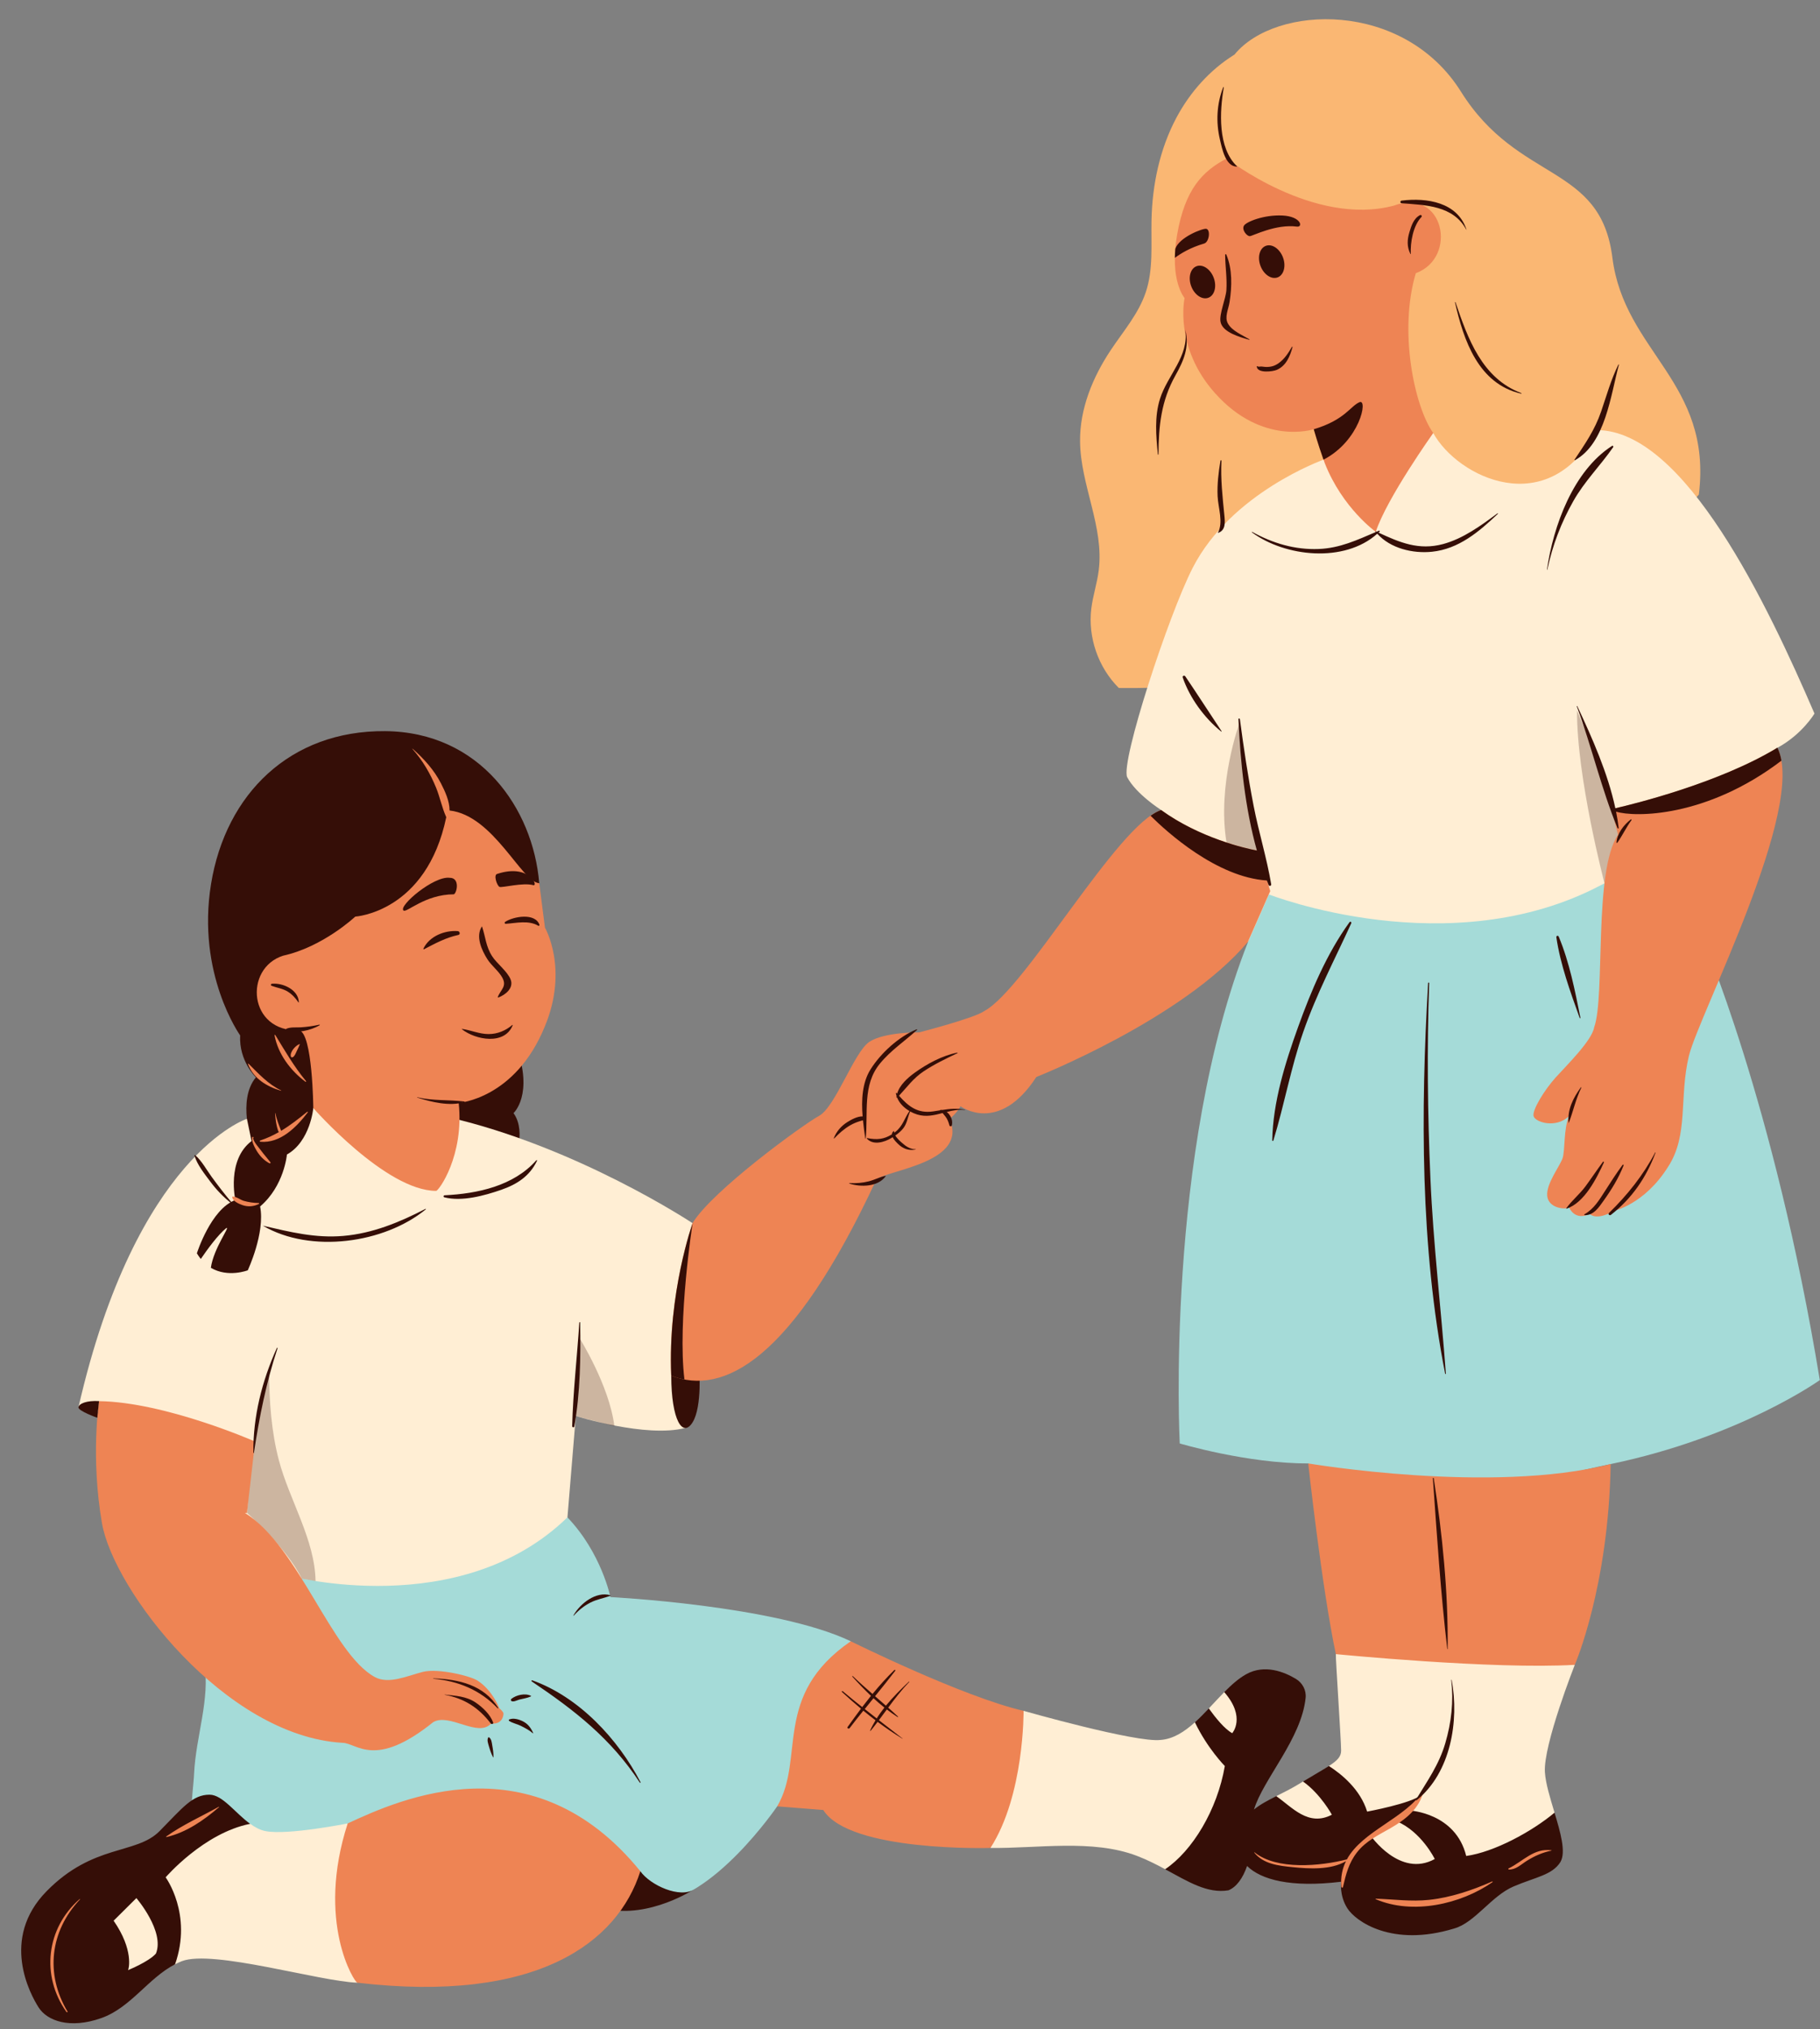 <?xml version="1.0" encoding="UTF-8" standalone="no"?><svg xmlns="http://www.w3.org/2000/svg" xmlns:xlink="http://www.w3.org/1999/xlink" fill="#000000" height="506.3" preserveAspectRatio="xMidYMid meet" version="1" viewBox="-5.3 -4.8 454.1 506.3" width="454.1" zoomAndPan="magnify"><rect x="-5.3" y="-4.8" width="454.1" height="506.3" fill="#808080" stroke="none"/><g id="change1_1"><path d="M123.47,256.16c4.48,12.17-0.65,16.76-0.65,16.76c1.93,2.61,1.47,6.26,1.47,6.26s8.4,10.63,2.65,29.79 c-5.75,19.16-83.72,16.25-88.68,3.17c-4.96-13.08,18.04-37.8,18.04-37.8c-0.35-3.34-0.14-7.49,2.25-10.34c0,0-4.27-4.09-3.93-10.47 c0,0-10.93-15.3-7.26-37.79s19.76-38.31,43.42-38.12s36.91,19.27,38.46,37.91C129.24,215.55,118.99,243.99,123.47,256.16z" fill="#350e07"/></g><g id="change2_1"><path d="M273.85,166.85c-5.14-5.11-7.75-12.65-6.86-19.84c0.4-3.21,1.45-6.31,1.85-9.52 c1.38-10.81-4.57-21.3-4.66-32.19c-0.07-8.13,3.16-16.01,7.68-22.78c3.12-4.68,6.92-9.05,8.71-14.39 c1.93-5.74,1.31-11.97,1.44-18.03c0.19-8.87,2.07-17.79,6.25-25.61c3.39-6.33,8.35-11.9,14.44-15.66 c10.19-12.52,42.18-13.65,56.52,9.24s34.82,17.82,37.78,41.41s25.01,31.03,21.57,59.12C373.66,169.41,273.85,166.85,273.85,166.85z" fill="#fab773"/></g><g id="change3_1"><path d="M136.27,373.77c8.51,8.9,10.73,19.9,10.73,19.9s41.25,2.07,59.97,11.02c-1.02,21.35-18.36,41.19-18.36,41.19 s-16.11,23.74-31.04,24.13c-14.93,0.39-110.29-14.29-111.4-14.81c-5.41-2.55-3.32-11.56-3.04-17.53c0.44-9.25,4-18.4,2.57-27.54 C59.53,376.67,127.76,364.87,136.27,373.77z M448.75,339.53c-11.39-69.45-29.58-111.05-29.58-111.05s1.5-5.1,3.73-11.94 c-7.1-5.35-18.89-33.9-30.97-27.46c-37.95,20.23-88.06,14.39-88.06,14.39l2.23,26.71c-20.81,52.72-17.05,125.16-17.05,125.16 s16.85,5.03,32.06,4.98c23.75,16.89,43.16,6.87,75.46,0.16C428.87,353.76,448.75,339.53,448.75,339.53z" fill="#a5dbd8"/></g><g id="change4_1"><path d="M83.85,489.88c-9.42-0.31-36.08-8.34-43.78-5.37c-0.58,0.22-1.13,0.49-1.68,0.77 c-39.57,13.93-12.08-17.22-12.08-17.22s13.49-18.26,30.81-17.83c1.21,0.88,2.48,1.57,3.84,1.83c5.52,1.08,20.5-1.92,20.5-1.92 L83.85,489.88z M167.5,300.38c0,0-28.84-19.14-61.34-26.53l-33.29-2.2c0,0-0.73,8.31-6.58,11.6c0,0-0.67,7.84-6.69,12.96 c1.3,6.59-3.08,15.93-3.08,15.93s-4.94,1.92-9.21-0.63c0.68-4.89,5.03-10.59,3.83-9.89c-2.03,1.62-4.71,5.3-6.34,7.69 c-0.34-0.42-0.67-0.89-0.98-1.41c0,0,3.49-11.06,9.6-13.29c0,0-2.24-9.95,4.04-14.72l-1.15-5.55c0,0-27.59,8.91-42.03,71.96 l32.34,7.5c0,0,9.17,32.14,6.69,50.89l13.44-16.36c0,0,42.68,11.58,69.53-14.56l2.09-25.28c0,0,17.56,5.53,27.31,2.98l1.83-50.27 M284.42,197.3l21.69,32.88l5.19-11.82c0,0,45.16,17.76,83.11-2.46c12.08-6.44,21.4-4.7,28.5,0.65 c4.26-13.09,11.18-32.56,15.27-34.78c6.23-3.39,9.24-8.54,9.24-8.54c-11.61-26.95-32.33-70.68-54.27-70.72 c-12.13,22.89-34.75,11.8-40.84,0.74l-27.37,6.64c0,0-23.01,8.16-32.65,26.97c-6.02,11.74-18.03,48.41-16.36,52.23 C278.15,193.33,284.42,197.3,284.42,197.3z M331.7,452.07c0,0-3.2-11.24-11.88-12.39c-0.22,0.14-0.44,0.27-0.67,0.41 c-2.14,1.32-4.16,2.31-6.01,3.24C315.21,447.97,325.6,458.36,331.7,452.07z M326.27,435.81c0.75,3.87,6.19,10.67,7.9,16.26 c0,0,19.28,20.84,28.26,12.96c6.96-0.97,18.28-9.85,20.13-17.59c-1.08-3.6-2.22-7.25-2.4-10.1c-0.42-6.81,7.46-26.77,7.46-26.77 s-45.1-17.3-59.62-2.67c-0.09,0.82,1.3,21.35,1.32,24.04C329.33,433.46,328.41,434.43,326.27,435.81z M304.48,432.59 c0,0,8.09-12.16-4.32-15.21c-1.28,1.3-2.56,2.7-3.85,4.07C297.23,424.98,302.61,431.6,304.48,432.59z M304.48,437.34 c0,0-4.71-9.63-11.64-12.43c-2.62,2.36-5.4,4.16-8.54,4.4c-6.12,0.75-34.21-7.26-34.21-7.26l-8.27,34.21 c11.57,0.16,25.48-2.27,36.57,1.98c2.53,0.97,4.84,2.15,7.02,3.32C295.69,461.56,302.6,448.29,304.48,437.34z" fill="#ffeed4"/></g><g id="change1_2"><path d="M167.96,466.54c0,0-11.2,7.35-22.03,4.94c-10.83-2.4,8.54-9.41,8.54-9.41 C156.96,465.57,164.37,468.96,167.96,466.54z M162.18,338.43c0.02,11.15,2.87,15.59,5.33,11.63s1.63-13.89,1.63-13.89L162.18,338.43 z M384.04,459.76c-2.05,3.27-6.15,3.75-11.68,6.1c-5.53,2.34-9.69,9.08-14.85,10.5c-15.5,4.74-24.6-1.81-26.65-5.06 c-2.05-3.25-1.53-6.61-1.53-6.61c-12.61,1.53-20-0.51-23.48-3.93c-1.05,3.08-2.68,5.28-4.65,6.07c-5.27,0.87-10.05-2.17-15.79-5.26 c6.78-4.56,13.01-14.79,14.89-25.75c0,0-4.31-4.34-7.46-10.9c1.18-1.07,2.33-2.25,3.47-3.46c1.66,2.31,3.97,5.17,5.84,6.16 c0,0,3.5-3.94-1.99-10.24c1.78-1.8,3.57-3.41,5.46-4.46c4.62-2.58,9.53-0.57,12.4,1.15c1.65,0.99,2.64,2.83,2.44,4.74 c-1.04,10.21-10.6,20.3-12.88,27.86c1.55-1.28,3.44-2.26,5.56-3.33c3.95,2.73,7.96,7.69,13.87,4.63c0,0-2.78-5.15-7.19-8.28 c2.82-1.72,4.94-2.9,6.45-3.87c3.07,1.96,7.83,5.78,9.54,11.37c0,0,11.14-2.07,13.33-4.09l-2.63,3.83c0,0,11.37,0.58,14.02,11.33 c6.96-0.97,16.35-6.05,22.03-10.8C384.06,452.42,385.46,457.29,384.04,459.76z M352.68,459.02c0,0-3.28-6.78-9.51-9.42l-6.55,3.51 C336.63,453.11,343.97,463.83,352.68,459.02z M36.03,463.59c0,0,6.75,9.19,2.35,21.69c-6.7,3.45-11.05,10.82-18.38,13.42 c-7.92,2.81-13.53,0.67-15.64-2.61c-2.11-3.28-9.69-17.17,1.97-29.04c11.65-11.87,22.33-9.09,28.16-14.97 c5.82-5.88,8.21-9.11,12.49-9.11c3.23,0,6.4,4.57,10.13,7.27C45.51,452.54,36.03,463.59,36.03,463.59z M28.73,468.77l-5.68,5.64 c5.06,7.3,3.78,12.07,3.6,12.33c0,0,5.15-2.08,6.95-4.12C35.87,477.09,28.73,468.77,28.73,468.77z" fill="#350e07"/></g><g id="change1_3"><path d="M138.36,348.5l0.89-19.52c0,0,7.5,11.91,8.74,22.06L138.36,348.5z M64.28,359.53 c-1.89-7.17-2.42-14.92-2.45-22.33c-3.38,7.61-5.5,35.47-5.5,35.47s9.86,8.62,13.65,16.39l3.45,0.61 C73.29,379.39,66.9,369.46,64.28,359.53z M300.72,205.39c0,0,6.02,1.93,8.24,2.13c0,0-5.76-25.82-4.99-31.94 C303.96,175.58,298.33,190.83,300.72,205.39z M395.03,215.57c2.48-3.03,3.07-10.75,3.07-10.75s1.68,7.19,0.31-2.25 c-1.37-9.44-10.23-30.1-10.23-30.1C388.07,189.15,395.03,215.57,395.03,215.57z" fill="#350e07" opacity="0.25"/></g><g id="change5_1"><path d="M396.57,360.48c-0.52,30.72-8.95,50.09-8.95,50.09c-20.42,1.2-59.62-2.67-59.62-2.67 c-3.5-16.56-6.89-47.58-6.89-47.58S366.76,368.09,396.57,360.48z M290.26,69.56c0,0-3.85-4.33-1.87-15.76 c1.98-11.43,6.32-15.86,12.37-19.06c0,0,21.75,17.06,41.68,11.77c12.57-4.65,16.1,12.97,5.51,16.85 c-4.31,14.43-0.37,33.24,4.35,39.88c0,0-11.6,16.28-14.34,24.65c0,0-8.29-5.89-12.71-17.1c-1.62-4.46-2.76-8.5-2.76-8.5 s-12.78,4.25-24.6-8.96C287.55,81.79,290.26,69.56,290.26,69.56z M308.95,207.52c0,0-13.41-2.16-24.54-10.22 c-10.83,3.49-33.83,44.59-44.09,50.13c-2.3,1.75-16.28,5.35-16.28,5.35s-8.62-0.14-12.42,2.35c-3.8,2.49-8.46,16.24-12.55,18.47 c-4.08,2.23-26.68,18.68-31.58,26.77c0,0-6.21,17.43-5.33,38.05c12.88,5.02,30.06-3.42,51.22-48.98 c3.06-2.38,22.97-4.21,18.25-15.03c0,0,1.97-1.68,2.72-3.21c0,0,9.52,7.17,18.92-7.29c0,0,36.57-14.44,52.81-33.75l5.55-12.63 C311.65,217.54,309.65,210.86,308.95,207.52z M69.33,252.26c3.38,0.7,3.54,19.4,3.54,19.4s18.09,20.66,30.65,20.66 c0.63,0,7.01-8.73,5.63-21.95c0,0,14.1-0.96,21.49-19.08c6-14.4,0.03-24.64,0.03-24.64l-1.43-11.1 c-4.39-0.19-11.37-16.91-22.37-18.13c0.01-2.34-1.14-4.81-2.16-6.79c-1.71-3.34-4.26-6.14-7.05-8.61c-0.04-0.03-0.09,0.02-0.05,0.05 c2.55,2.87,4.45,6.12,5.9,9.67c0.97,2.38,1.45,4.94,2.5,7.27c0.01,0.02,0.03,0.02,0.04,0.04c-4.94,23.79-22.71,24.84-22.71,24.84 s-8.01,7.55-17.99,9.75C55.48,236.77,56.64,252.72,69.33,252.26z M80.16,430.03c3.66,0.06,8.04,6.59,22.65-5.17 c4.05-2.34,11.17,3.96,14.43,0.35c2.8,0.28,3.1-1.98,3.08-2.51c0.01-0.38-1.04-1.31-1.04-1.31s-1.65-4.37-5.23-6.74 c-1.47-1.21-10.01-3.31-13.88-2.31c-3.88,1-8.47,3.15-11.93,1.29c-10.73-5.8-18.99-32.62-32.42-40.95h0.5l2.03-17.81 c0,0-22.3-9.83-38.93-10.09c0,0-2.15,13.78,0.72,30.45S50.8,428.33,80.16,430.03z M81.45,450.14c-7.95,24.56,1.69,39.68,2.4,39.74 c44.84,5.24,64.96-10.03,70.62-27.81C127.68,429.08,94.53,444.07,81.45,450.14z M206.97,404.69c-19.72,13.6-11.28,29.16-18.36,41.19 l11.5,0.91c6.58,10.54,41.71,9.47,41.71,9.47c8.48-13.18,8.27-34.21,8.27-34.21C234.99,418.59,206.97,404.69,206.97,404.69z M349.9,442.04c0.02-0.07-0.07-0.11-0.11-0.05c-4.4,6.87-15.15,9.99-19.03,17.12c-6.56,1.69-17.52,2.73-23.05-1.76 c-0.05-0.04-0.1,0.02-0.07,0.07c2.32,2.88,6.05,3.27,9.56,3.63c4.16,0.42,9.54,0.74,13.33-1.49c-0.9,1.83-1.37,3.92-1.16,6.4 c0.02,0.22,0.35,0.3,0.41,0.05c0.72-3.15,1.46-6.04,3.5-8.65c2.24-2.87,5.35-4.3,8.42-6.07C345.52,449.07,348.8,446.49,349.9,442.04 z M366.99,464.63c-4.97,2.19-10.31,4-15.73,4.58c-4.49,0.48-8.82-0.15-13.29-0.29c-0.06,0-0.09,0.1-0.03,0.12 c9.21,3.96,21.2,1.28,29.15-4.25C367.18,464.72,367.1,464.58,366.99,464.63z M371.1,461.37c-0.14,0.07-0.06,0.27,0.07,0.27 c1.78,0.05,3.02-1.26,4.46-2.16c1.91-1.2,3.95-2.11,6.16-2.55c0.06-0.01,0.04-0.09-0.01-0.09 C377.37,456.26,374.73,459.6,371.1,461.37z M14.57,469.02c-8.35,7.26-9.69,19.17-3.27,28.18c0.1,0.14,0.33,0.02,0.23-0.14 c-5.58-9.37-4.34-20.03,3.12-27.96C14.7,469.05,14.63,468.98,14.57,469.02z M36.19,453.39c-0.07,0.05-0.03,0.17,0.06,0.15 c4.94-1.15,9.3-4.19,13.09-7.45c0.05-0.04-0.01-0.12-0.07-0.09C44.92,448.41,40.25,450.51,36.19,453.39z M438.17,181.76 c-16.41,9.97-41.36,15.31-41.36,15.31l1.59,6.4c-6.16,9.09-3.13,40.34-5.95,48.04c-0.54,3.31-6.92,9.54-9.63,12.55 c-2.71,3.01-5.82,8.01-5.49,9.57c0.33,1.56,5.63,3.23,8.88,0c-1.42,3.12-0.97,8.53-1.64,10.54c-0.67,2.01-4.11,6.33-3.83,9.39 c0.28,3.05,4.33,3.49,5.47,2.91c0,0,1.36,3.44,5.14,1.6c0,0,1.56,1.85,6.01-0.77c0,0,7.61-1.54,13.54-10.99 c5.2-7.99,2.69-17.35,5.2-27.7C418.63,248.26,445.57,196.45,438.17,181.76z M57.92,279.11c0.01-0.02,0.03-0.03,0.04-0.05 c0.02-0.02,0.02-0.05,0.01-0.07c-0.06-0.13-0.08-0.13-0.22-0.14c-0.05-0.01-0.1,0.04-0.12,0.09c-0.26,0.94,0.63,2.59,1.11,3.38 c0.78,1.28,1.85,2.43,3.2,3.12c0.19,0.1,0.34-0.12,0.22-0.28c-0.78-1.01-1.64-1.95-2.39-2.98c-0.57-0.78-1.85-2.1-1.91-3.08 C57.86,279.12,57.9,279.14,57.92,279.11z M64.81,267.34c0.04,0.01,0.08-0.06,0.03-0.08c-3.24-1.55-5.64-4.2-8.14-6.67 c-0.05-0.05-0.14,0-0.12,0.07C57.89,264.29,61.32,266.32,64.81,267.34z M63.2,253.52c0.87,4.66,3.99,8.8,7.72,11.58 c0.11,0.08,0.2-0.08,0.13-0.17c-2.99-3.62-5.23-7.51-7.66-11.49C63.32,253.33,63.18,253.41,63.2,253.52z M67.74,258.97 c0.48-0.22,0.77-1.04,0.99-1.51c0.26-0.55,0.56-1.13,0.77-1.7c0.01-0.04-0.03-0.09-0.07-0.07c-0.6,0.25-1.17,0.76-1.56,1.27 c-0.37,0.48-0.82,1.31-0.57,1.9C67.37,259.03,67.6,259.04,67.74,258.97z M71.49,272.73c0.08-0.1-0.08-0.19-0.16-0.12 c-2.19,1.78-4.25,3.39-6.5,4.73c0-0.02,0-0.04-0.01-0.07c-0.56-1.43-1.11-2.84-1.42-4.36c-0.01-0.03-0.06-0.02-0.06,0.01 c0.09,1.54,0.27,3.08,0.8,4.53c0.03,0.09,0.1,0.15,0.17,0.19c-1.45,0.83-2.99,1.55-4.7,2.12c-0.17,0.06-0.13,0.29,0.04,0.3 C64.65,280.53,68.73,276.37,71.49,272.73z M55.22,295.88c1.4,0.48,2.78,0.34,4.09-0.3c0.11-0.06,0.05-0.23-0.06-0.23 c-1.25-0.01-2.53-0.2-3.73-0.54c-0.87-0.25-1.96-1.16-2.84-1.06c-0.02,0-0.03,0.01-0.03,0.03 C52.64,294.86,54.34,295.58,55.22,295.88z" fill="#ee8454"/></g><g id="change1_4"><path d="M324.92,109.89c-1.44-4.08-2.43-7.59-2.43-7.59c7.77-2.32,9.12-5.77,11.4-6.75 C336.1,94.6,333.99,105.2,324.92,109.89z M348.99,48.88c-1.57,0.81-2.15,2.64-2.63,4.24c-0.58,1.93-0.65,3.65,0.26,5.47 c0.02,0.04,0.08,0.02,0.08-0.02c-0.14-2.87,0.57-7.06,2.65-9.22C349.59,49.1,349.29,48.72,348.99,48.88z M306.54,54.12 c0.73-0.04,6.49-3.09,11.79-2.38c1.55,0.14,0.94-2.56-3.67-2.77c-4.66-0.22-9.05,1.59-9.59,2.54 C304.47,52.54,305.8,54.16,306.54,54.12z M295.67,52.29c-0.85-0.17-6.8,2.11-7.72,4.99c-0.07,0.79-0.11,1.54-0.12,2.25 c1.43-1.05,3.8-2.55,7.32-3.57C296.42,55.57,296.78,52.51,295.67,52.29z M313.47,64.41c1.55-0.58,2.15-2.81,1.34-4.98 s-2.73-3.47-4.28-2.89s-2.15,2.81-1.34,4.98C310,63.69,311.91,64.99,313.47,64.41z M293.25,61.62c-1.55,0.58-2.15,2.81-1.34,4.98 c0.81,2.17,2.73,3.47,4.28,2.89c1.55-0.58,2.15-2.81,1.34-4.98S294.8,61.04,293.25,61.62z M306.44,79.87 c-1.76-1.07-4.32-2.09-5.35-3.92c-0.93-1.64,0.11-3.52,0.4-5.42c0.59-3.85,0.72-8.17-0.81-11.8c-0.06-0.15-0.3-0.15-0.3,0.04 c0.02,2.96,0.51,5.85,0.31,8.82c-0.13,2.04-1.8,5.93-1.47,7.86c0.45,2.69,4.96,3.89,7.18,4.53C306.46,80,306.5,79.91,306.44,79.87z M308.53,86.57c-0.1-0.06-0.27,0.02-0.25,0.14c0.2,1.68,3.99,1.21,4.99,0.77c2.32-1.01,3.3-3.38,3.92-5.67 c0.02-0.09-0.11-0.15-0.15-0.07c-0.89,1.55-1.86,3.05-3.35,4.1c-1.02,0.72-2.05,0.97-3.29,0.91c-0.32-0.02-0.62-0.06-0.93-0.1 c-0.12-0.01-0.71,0.02-0.86,0.06c0.01-0.01,0.02-0.01,0.02-0.02C308.6,86.63,308.59,86.6,308.53,86.57z M303.34,36.76 c0.02,0,0.04-0.03,0.02-0.05c-4.86-4.6-4.36-13.71-3.32-19.69c0.02-0.1-0.12-0.14-0.15-0.04c-1.62,4.19-1.84,8.68-0.81,13.04 C299.59,32.2,300.46,36.81,303.34,36.76z M344.42,45.91c5.97,0.46,12.89,0.57,16.12,6.58c0.01,0.03,0.06,0.01,0.05-0.02 c-2.25-6.83-9.89-7.99-16.17-7.22C344.01,45.3,343.99,45.88,344.42,45.91z M229.82,272.13c-0.17-0.02-0.35-0.03-0.52,0.01 c-0.03,0.01-0.05,0.05-0.05,0.08c-0.54,0.09-1.1,0.18-1.69,0.27c-3.93,0.59-6.21-1.27-8.55-3.91c2.06-2.2,3.53-4.35,6.18-6.11 c2.62-1.75,5.56-3.16,8.4-4.51c0.08-0.04,0.02-0.14-0.05-0.13c-3.68,0.71-7.58,2.81-10.6,5c-1.78,1.29-3.76,3.05-4.4,5.22 c-0.04-0.04-0.07-0.09-0.11-0.13c-0.08-0.1-0.21,0.01-0.2,0.11c0.04,0.22,0.11,0.43,0.18,0.64c-0.01,0.08-0.04,0.16-0.05,0.24 c-0.01,0.1,0.09,0.15,0.17,0.13c0.57,1.42,1.73,2.57,3.09,3.36c-1.25,1.78-1.67,3.77-3.52,5.2c-0.1,0.07-0.19,0.13-0.28,0.2 c-0.02-0.11-0.04-0.22-0.03-0.33c0-0.05-0.06-0.09-0.11-0.06c-0.31,0.23-0.44,0.51-0.44,0.8c-1.94,1.23-3.72,1.43-6.16,0.94 c-0.08-0.02-0.14,0.08-0.08,0.14c1.57,1.74,4.38,0.89,6.11-0.16c0.1-0.06,0.21-0.13,0.31-0.2c0.31,0.66,0.96,1.3,1.35,1.68 c1.23,1.21,2.67,1.73,4.37,1.39c0.05-0.01,0.04-0.08-0.01-0.08c-1.31,0.05-2.42-0.73-3.36-1.56c-0.52-0.46-1.28-1.13-1.68-1.86 c0.76-0.53,1.49-1.14,2.02-1.85c0.95-1.25,1.05-2.76,1.68-4.14c0.57,0.32,1.17,0.57,1.77,0.76c2.19,0.67,4.25,0.18,6.32-0.37 c0.01,0.01,0.02,0.02,0.03,0.03c0.24,0.27,0.46,0.57,0.69,0.86c0.49,0.62,0.79,1.43,0.98,2.19c0.08,0.29,0.54,0.31,0.61,0 c0.23-1.02-0.05-1.93-0.68-2.76c-0.15-0.2-0.36-0.41-0.6-0.58c1.49-0.38,3-0.69,4.56-0.51c0.03,0,0.04-0.05,0.01-0.06 C233.44,271.66,231.69,271.84,229.82,272.13z M206.65,290.38c-0.07,0-0.08,0.1-0.02,0.12c2.84,0.92,7.12,0.84,9.05-1.82 c0.04-0.05-0.03-0.11-0.08-0.1c-1.42,0.3-2.72,1-4.13,1.36C209.87,290.34,208.3,290.46,206.65,290.38z M209.3,274.91 c0.26-0.08,0.49-0.14,0.71-0.21c0.16,1.57,0.37,3.11,0.58,4.53c0.01,0.07,0.1,0.04,0.11-0.01c0.64-6.4-0.86-13.24,3.51-18.61 c2.7-3.32,6.17-5.59,9.29-8.44c0.07-0.06,0-0.19-0.09-0.16c-4.47,1.84-8.97,5.95-11.51,10.01c-2.09,3.33-2.3,7.61-1.97,11.72 c-1.28-0.06-2.88,0.83-3.8,1.41c-1.53,0.96-2.73,2.34-3.39,4.02c-0.02,0.06,0.07,0.11,0.11,0.06c1.21-1.27,2.49-2.41,4.02-3.29 C207.64,275.5,208.45,275.17,209.3,274.91z M304.06,174.63c-0.03-0.22-0.37-0.24-0.36,0c0.47,10.58,1.64,22.19,4.6,32.78 c-2.81-0.54-14.21-3.09-23.88-10.1c-0.82,0.26-1.71,0.76-2.65,1.42c4.06,4.04,16.49,15.34,29.02,16.15 c0.14,0.37,0.28,0.75,0.43,1.11c0.16,0.4,0.72,0.25,0.65-0.18c-1.11-6.58-3.12-13.02-4.39-19.58 C306.09,189.06,305.02,181.86,304.06,174.63z M388.24,171.38c-0.03-0.07-0.15-0.02-0.12,0.05c3.7,9.97,6.12,20.56,10.15,30.37 c0.06,0.14,0.33,0.15,0.3-0.04c-0.16-1.35-0.38-2.7-0.65-4.06c4.59,1.45,22.56,1.53,41.26-12.72c-0.21-1.21-0.54-2.29-1.01-3.23 c-14.55,8.84-35.81,14.04-40.43,15.11C395.86,188.07,391.97,179.35,388.24,171.38z M368.32,123.28c-4.09,3.05-8.56,6.31-13.56,7.66 c-6.06,1.63-10.8-0.38-16.11-2.85c0.09-0.08,0.18-0.15,0.27-0.23c0.1-0.1,0-0.32-0.15-0.26c-0.21,0.09-0.41,0.17-0.61,0.26 c-0.09-0.04-0.18-0.08-0.27-0.12c-0.02-0.01-0.06,0.01-0.04,0.04c0.04,0.06,0.09,0.1,0.13,0.16c-4.72,2-8.93,4.02-14.26,4.23 c-5.89,0.23-11.47-1.41-16.58-4.26c-0.08-0.04-0.14,0.07-0.07,0.12c8.29,6.12,23.06,7.7,31.27,0.33c3.28,3.68,8.89,4.99,13.65,4.5 c6.69-0.69,11.74-5,16.42-9.44C368.48,123.35,368.4,123.23,368.32,123.28z M289.79,164.22c1.75,5.1,5.41,10.12,9.6,13.49 c0.05,0.04,0.15-0.01,0.1-0.08c-3.03-4.54-5.99-9.17-9.05-13.68C290.23,163.63,289.66,163.81,289.79,164.22z M397.21,106.75 c0.13-0.18-0.12-0.42-0.3-0.3c-9.72,6.26-14.65,19.99-16.23,30.85c-0.01,0.06,0.08,0.09,0.09,0.02c1.26-6,3.46-11.76,6.48-17.09 C390.05,115.27,394.01,111.37,397.21,106.75z M356.8,414.35c0.61,5.39,0.03,10.6-1.5,15.8c-1.57,5.36-4.48,9.39-7.31,14.06 c-0.07,0.12,0.09,0.22,0.18,0.14c8.53-6.91,10.63-19.82,8.73-30.01C356.89,414.28,356.79,414.29,356.8,414.35z M352.21,364.04 c1,14.18,1.93,28.44,3.59,42.57c0.01,0.06,0.1,0.07,0.1,0c0.14-14.24-1.31-28.55-3.48-42.6C352.4,363.89,352.2,363.91,352.21,364.04 z M387.68,110.01c7.6-4.21,8.91-16.33,10.94-23.79c0.02-0.07-0.09-0.13-0.13-0.05c-1.84,3.75-2.95,7.76-4.3,11.7 c-1.59,4.63-3.97,8.02-6.64,12.02C387.49,109.97,387.6,110.06,387.68,110.01z M283.75,108.56c0.03-7.1,0.67-13.33,4.2-19.64 c2.11-3.77,3.54-7.06,2.51-11.42c0-0.01-0.01,0-0.01,0c0.93,6.62-4.47,11.33-6.32,17.19c-1.42,4.5-0.99,9.25-0.54,13.87 C283.59,108.67,283.74,108.67,283.75,108.56z M300.18,123.73c-0.44-4.54-0.96-9-0.72-13.57c0.01-0.14-0.23-0.18-0.25-0.03 c-0.48,2.95-0.85,5.87-0.71,8.87c0.13,2.92,1.5,6.51,0.06,9.16c0,0,0,0.01,0.01,0.01C300.56,127.53,300.36,125.53,300.18,123.73z M357.85,70.6c-0.03-0.07-0.13-0.04-0.12,0.03c2.15,9.52,5.84,20.36,16.51,22.79c0.09,0.02,0.12-0.1,0.04-0.14 C364.49,89.62,360.94,79.7,357.85,70.6z M98.79,269.04c3.61,1.14,8.03,2.22,11.78,1.15c0.1-0.03,0.07-0.16-0.02-0.17 c-3.94-0.47-7.8-0.14-11.74-1.05C98.76,268.95,98.75,269.02,98.79,269.04z M62.48,241.16c1.36,0.52,2.75,0.66,4.02,1.45 c1.09,0.68,1.95,1.62,2.66,2.69c0.03,0.04,0.11,0.03,0.1-0.03c-0.07-3.12-3.97-4.89-6.71-4.63 C62.26,240.68,62.2,241.05,62.48,241.16z M122.63,250.97c0.02-0.05-0.05-0.08-0.09-0.05c-1.69,1.43-3.7,2.28-5.94,2.28 c-2.3,0-4.37-0.97-6.61-1.29c-0.04-0.01-0.09,0.05-0.05,0.08C113.34,254.67,120.63,256.04,122.63,250.97z M120.02,239.1 c1.24,2.24-0.43,3.01-1.12,4.87c-0.02,0.06,0.05,0.13,0.11,0.11c1.86-0.67,3.89-2.39,3.11-4.45c-0.78-2.05-3.46-4.03-4.61-5.82 c-1.61-2.49-1.65-4.82-2.55-7.48c0-0.01-0.01-0.01-0.02,0c-1.63,2.49-0.07,5.93,1.36,8.19C117.33,236.13,119.12,237.47,120.02,239.1 z M107.94,218.33c0.77-0.33,1.58-4.15-1.05-4.12c-3.95-0.52-12.83,7.02-11.52,8.15C96.04,223.08,100.73,218.33,107.94,218.33z M14.27,346.3c-0.15,0.91,4.7,2.63,4.7,2.63l0.45-4.16C16.35,344.58,14.42,345.39,14.27,346.3z M63.78,331.51 c-3.71,8.23-5.95,17.09-5.87,26.15c0,0.08,0.13,0.1,0.14,0.02c1.35-8.91,3.06-17.53,5.9-26.1 C63.99,331.49,63.83,331.42,63.78,331.51z M47.51,288.82c-1.31-1.79-2.42-3.94-4.1-5.4c-0.08-0.07-0.22,0-0.19,0.11 c0.72,2.34,2.49,4.51,3.94,6.46c1.56,2.09,3.26,3.86,5.31,5.47c0.09,0.07,0.21-0.04,0.13-0.13 C50.82,293.25,49.12,291.03,47.51,288.82z M100.84,296.82c-6.48,3.35-13.16,6.11-20.49,6.74c-6.97,0.6-13.29-0.98-20-2.54 c-0.01,0-0.02,0.01-0.01,0.02c11.87,6.93,30.21,4.4,40.59-4.1C101.01,296.88,100.91,296.78,100.84,296.82z M128.69,284.81 c0.05-0.1-0.08-0.23-0.17-0.13c-5.66,6.41-14.66,8.34-22.89,8.74c-0.28,0.01-0.36,0.43-0.07,0.51c4.41,1.13,10.04-0.43,14.22-1.88 C123.72,290.68,126.87,288.63,128.69,284.81z M138,351.11c1.49-8.55,1.6-17.28,1.46-25.94c0-0.13-0.2-0.13-0.21,0 c-0.57,8.62-1.56,17.23-1.79,25.87C137.46,351.34,137.95,351.42,138,351.11z M331.4,225.3c-5.64,7.79-9.58,17.13-12.82,26.14 c-3.22,8.95-6.27,18.71-6.45,28.29c0,0.16,0.23,0.19,0.28,0.04c2.74-8.96,4.36-18.18,7.45-27.07c3.27-9.44,7.86-18.1,11.99-27.15 C331.97,225.25,331.59,225.03,331.4,225.3z M351.02,240.47c-1.86,32.16-1.95,65.73,4.25,97.48c0.02,0.1,0.19,0.08,0.18-0.02 c-1.19-16.23-3.15-32.36-3.85-48.63c-0.71-16.24-0.89-32.57-0.31-48.83C351.29,240.3,351.03,240.3,351.02,240.47z M389.02,249.13 c-1.35-6.74-2.74-13.88-5.41-20.24c-0.15-0.36-0.64-0.23-0.59,0.16c1,6.83,3.5,13.65,5.82,20.13 C388.88,249.29,389.04,249.25,389.02,249.13z M117.74,424.95c-0.73-2.01-2.61-3.78-4.36-4.97c-2.34-1.59-5.02-1.68-7.73-1.99 c-0.03,0-0.03,0.04-0.01,0.05c4.91,0.91,8.48,3.22,11.51,7.16C117.35,425.46,117.88,425.33,117.74,424.95z M102.81,413.96 c-0.05,0-0.05,0.08,0,0.08c6.27,0.57,11.72,2.82,16.06,7.38c0.07,0.07,0.19-0.02,0.14-0.11 C115.45,415.59,109.19,414.15,102.81,413.96z M116.68,428.64c-0.05-0.03-0.12-0.01-0.15,0.04c-0.4,0.64-0.03,1.55,0.16,2.23 c0.27,0.92,0.58,1.87,1.03,2.72c0.03,0.05,0.1,0.03,0.1-0.03c0.03-0.97-0.13-1.97-0.3-2.92 C117.4,429.97,117.34,429.04,116.68,428.64z M125.11,424.64c-0.96-0.48-2.34-0.88-3.37-0.43c-0.15,0.07-0.12,0.28,0,0.36 c0.86,0.56,1.98,0.76,2.9,1.22c1.01,0.51,2.14,1.09,2.99,1.84c0.05,0.05,0.13-0.01,0.1-0.07 C127.12,426.26,126.44,425.3,125.11,424.64z M122.28,419.07c-0.11,0.09-0.12,0.24-0.1,0.36c0,0.03,0,0.06,0.02,0.08 c0.45,0.5,1.53-0.12,2.06-0.26c0.97-0.25,2-0.38,2.91-0.8c0.06-0.03,0.05-0.12,0-0.15C125.7,417.58,123.53,418.08,122.28,419.07z M127.49,414.43c-0.17-0.06-0.26,0.19-0.12,0.28c10.71,7.2,19.79,14.28,26.97,25.25c0.07,0.11,0.24,0.01,0.18-0.1 C148.89,429.08,139.19,418.61,127.49,414.43z M137.77,398.25c-0.03,0.04,0.04,0.1,0.07,0.06c1.18-1.33,2.58-2.45,4.17-3.27 c1.61-0.83,3.33-1.07,4.99-1.71c0.05-0.02,0.06-0.1,0-0.12C143.38,392.17,139.44,395.28,137.77,398.25z M120.74,225.2 c-0.2,0.13-0.14,0.51,0.13,0.49c2.58-0.17,5.74-0.96,8.12,0.48c0.15,0.09,0.37-0.06,0.31-0.24 C128.2,222.86,122.79,223.86,120.74,225.2z M100.35,231.87c-0.05,0.11,0.05,0.22,0.16,0.16c2.81-1.46,5.39-2.88,8.54-3.56 c0.57-0.12,0.39-0.92-0.13-0.96C105.67,227.26,101.84,228.77,100.35,231.87z M119.33,216.47c0.64,0.29,5.86-1.16,8.47-0.41 c1.28,0.17-1.19-5.4-8.98-2.84C117.73,213.37,118.69,216.18,119.33,216.47z M221.57,414.83c-1.92,2-3.61,4.2-5.26,6.43 c0.82,0.73,1.64,1.46,2.44,2.21c0.07,0.06-0.02,0.17-0.1,0.13c-0.92-0.59-1.81-1.23-2.68-1.89c-0.66,0.89-1.32,1.78-1.98,2.67 c1.97,1.53,3.94,3.05,5.91,4.58c0.02,0.02-0.01,0.05-0.03,0.04c-2.14-1.3-4.2-2.71-6.2-4.2c-0.57,0.75-1.14,1.5-1.74,2.23 c-0.06,0.07-0.15-0.02-0.12-0.09c0.39-0.88,0.85-1.71,1.34-2.53c-1.03-0.78-2.05-1.58-3.04-2.4c-1.16,1.44-2.3,2.88-3.42,4.35 c-0.22,0.29-0.72,0.02-0.5-0.29c1.1-1.54,2.2-3.06,3.33-4.56c-1.62-1.35-3.2-2.74-4.75-4.17c-0.13-0.12,0.06-0.29,0.19-0.19 c1.6,1.35,3.23,2.66,4.86,3.96c0.72-0.94,1.45-1.88,2.19-2.8c-1.62-1.54-3.16-3.15-4.65-4.8c-0.07-0.08,0.04-0.2,0.12-0.12 c1.59,1.53,3.25,3,4.92,4.45c1.71-2.08,3.5-4.08,5.45-5.98c0.11-0.11,0.33,0.04,0.23,0.18c-1.64,2.15-3.34,4.26-5.05,6.36 c0.9,0.79,1.81,1.57,2.71,2.36c1.75-2.14,3.73-4.1,5.74-6C221.54,414.7,221.62,414.78,221.57,414.83z M215.37,421.24 c-0.94-0.75-1.85-1.53-2.73-2.34c-0.73,0.9-1.46,1.8-2.18,2.7c0.99,0.79,1.99,1.57,2.99,2.35 C214.03,423.01,214.68,422.11,215.37,421.24z M162.18,338.43c1.06,0.42,2.16,0.73,3.29,0.95c-1.78-14.65,2.04-39,2.04-39 S161.29,317.81,162.18,338.43z M386.08,275.38c0,0.02,0.02,0.02,0.03,0c1.12-2.91,1.75-5.99,3.14-8.81 c0.04-0.08-0.07-0.14-0.12-0.07C387.24,269.09,385.72,272.08,386.08,275.38z M394.63,285.09c-1.49,2.01-2.87,4.1-4.35,6.11 c-1.45,1.96-3.39,3.51-4.79,5.47c-0.03,0.05,0.02,0.11,0.07,0.1c4.48-1.49,7.51-7.59,9.32-11.54 C394.96,285.07,394.74,284.94,394.63,285.09z M399.55,285.83c-1.56,2.09-2.96,4.3-4.37,6.49c-1.44,2.23-2.76,4.5-5.14,5.83 c-0.11,0.06-0.06,0.22,0.06,0.23c2.24,0.07,3.53-1.96,4.71-3.61c1.97-2.76,3.76-5.65,4.99-8.82 C399.86,285.78,399.63,285.72,399.55,285.83z M407.68,282.73c-2.95,5.63-6.97,10.68-11.53,15.1c-0.32,0.31,0.15,0.74,0.48,0.48 c5.24-4.1,8.82-9.3,11.14-15.54C407.78,282.72,407.7,282.69,407.68,282.73z M401.57,199.66c-1.76,1.4-3.35,3.43-3.55,5.73 c-0.01,0.13,0.16,0.14,0.22,0.06c1.28-1.82,2.21-3.84,3.53-5.64C401.86,199.69,401.67,199.58,401.57,199.66z M74.38,250.85 c-1.51,0.34-3.02,0.56-4.57,0.66c-1.2,0.08-2.49-0.11-3.62,0.34c-0.13,0.05-0.13,0.22,0,0.27c2.49,1.04,6.02,0.17,8.25-1.11 C74.54,250.96,74.48,250.83,74.38,250.85z" fill="#350e07"/></g></svg>